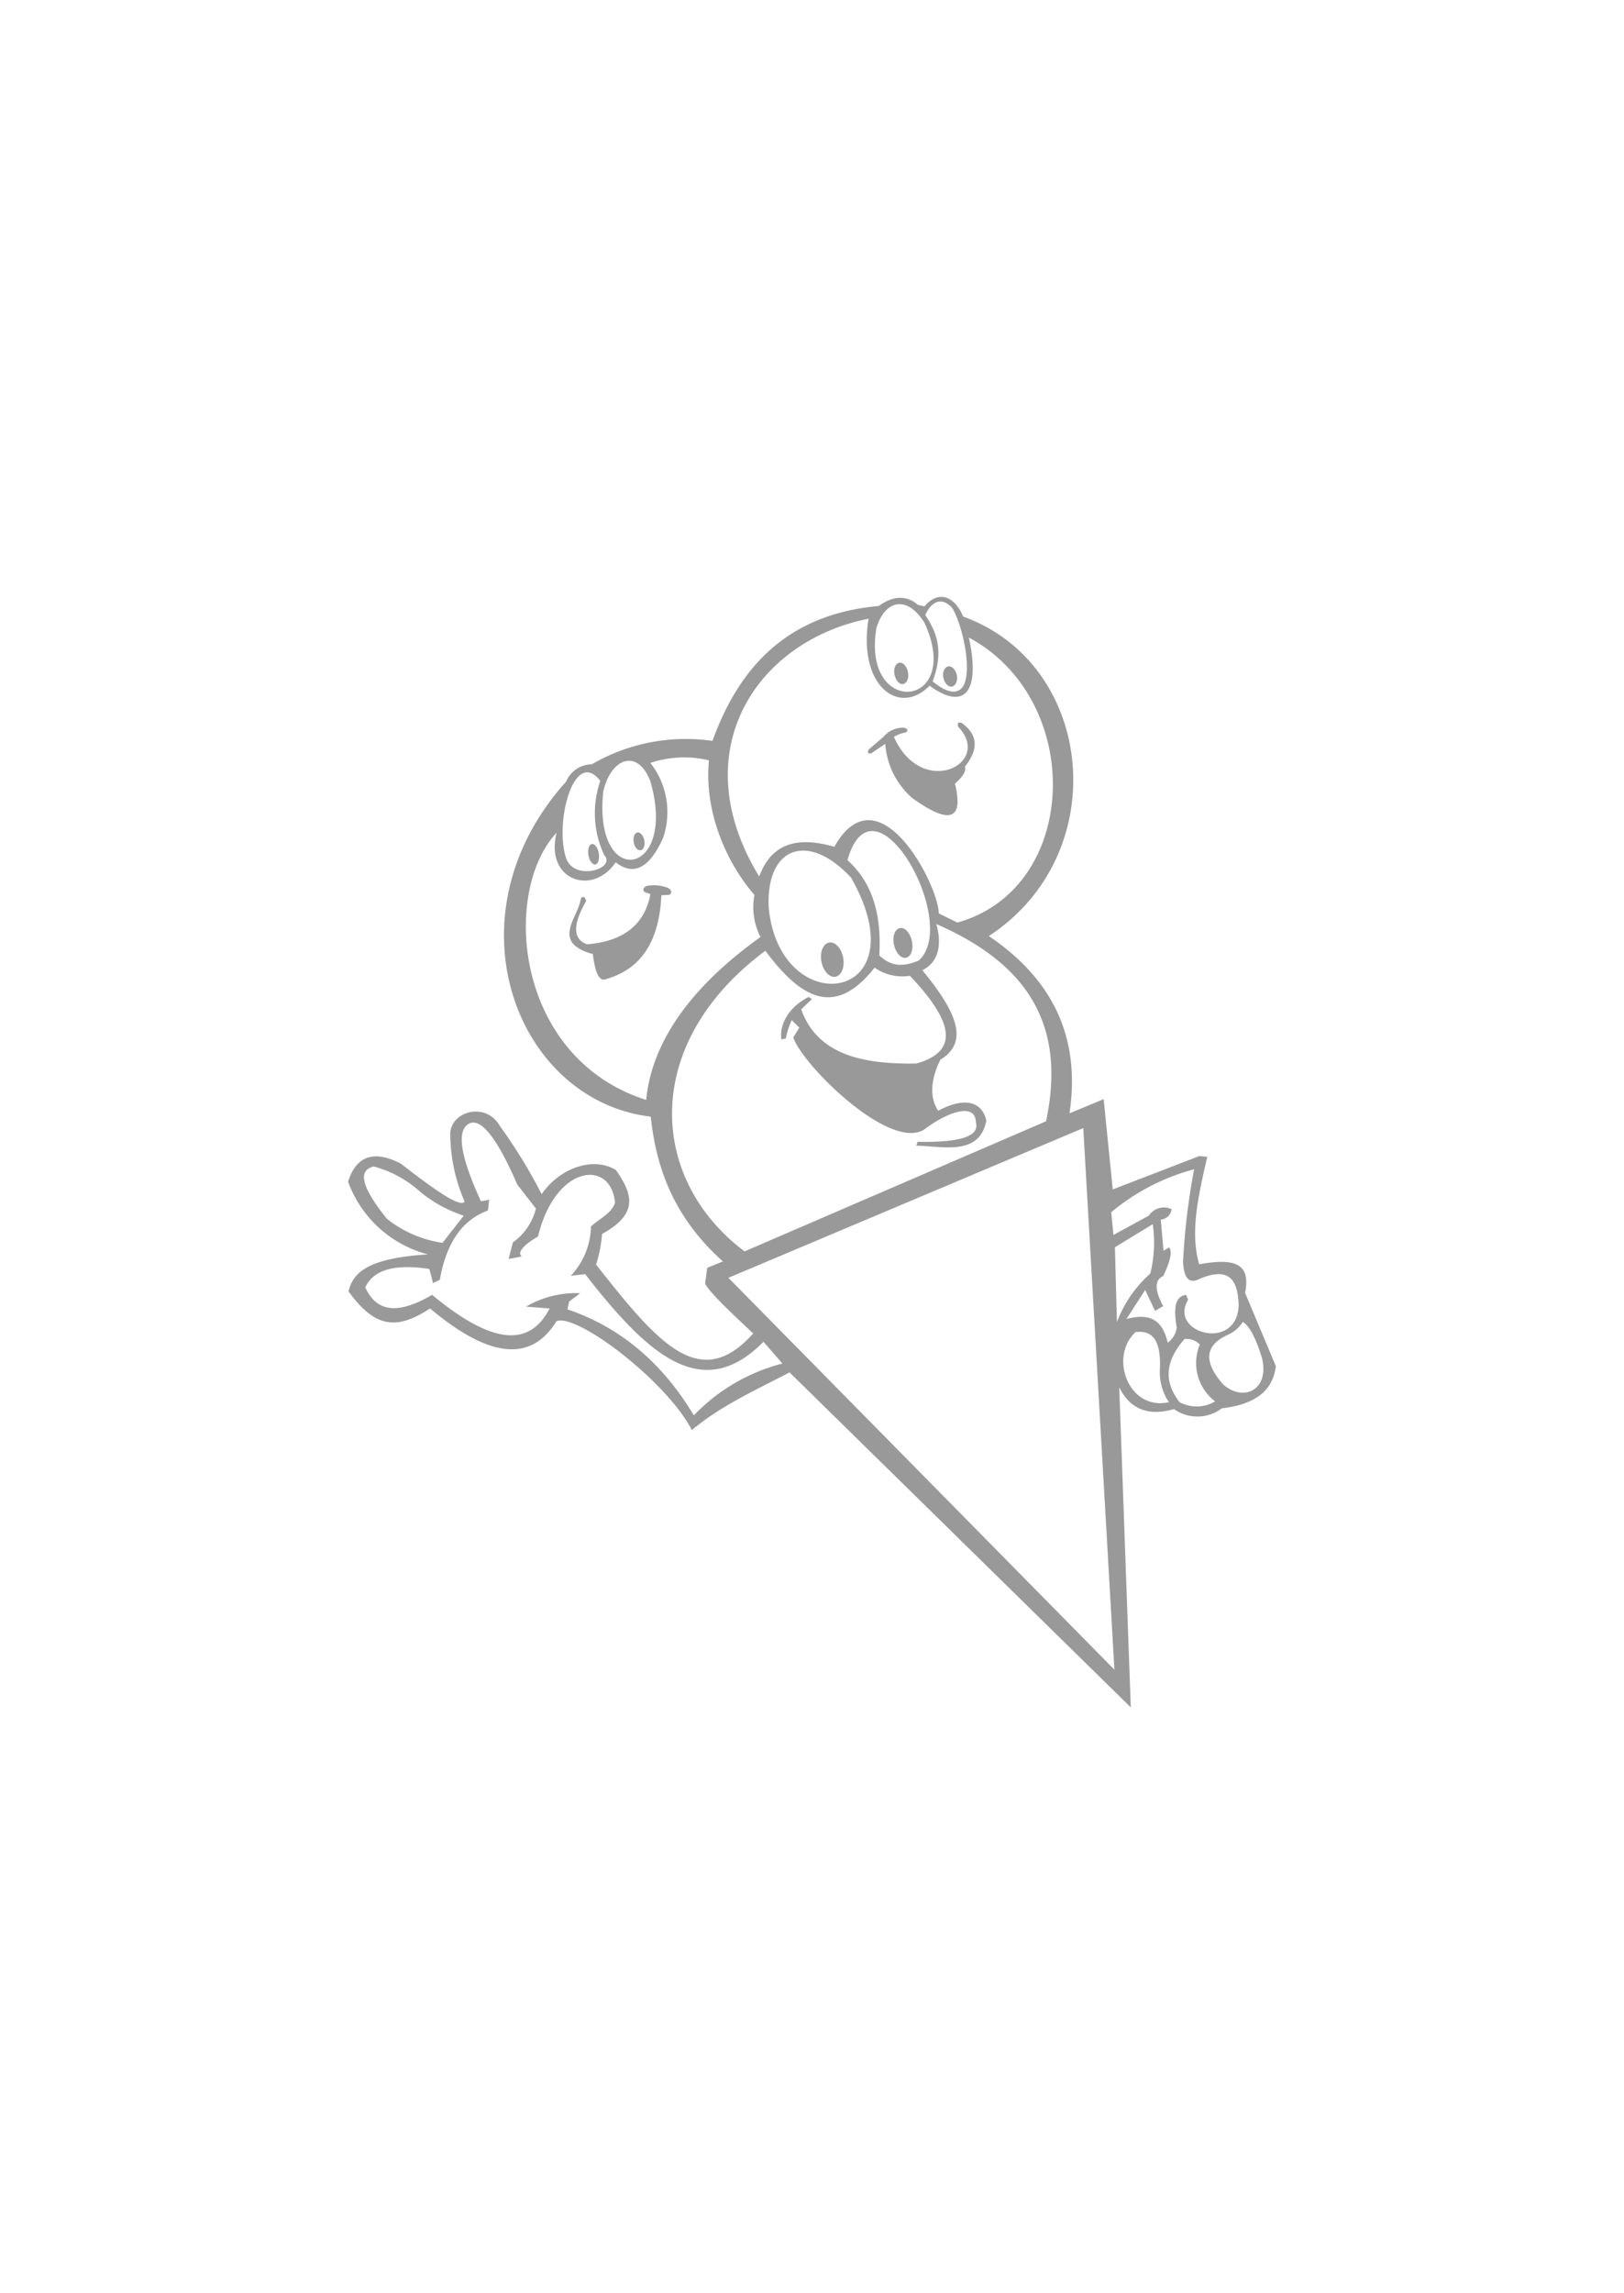 <svg id="Ebene_1" data-name="Ebene 1" xmlns="http://www.w3.org/2000/svg" width="95.25mm" height="134.41mm" viewBox="0 0 270 381"><defs><style>.cls-1{fill:#fff;}.cls-2{fill:#999;fill-rule:evenodd;}</style></defs><rect class="cls-1" width="270" height="381"/><path class="cls-2" d="M207,214.82c1-4.93-1.79-5.79-7.63-4.74-1.5-5.22-.25-11,1.35-17.86l-1.32-.12L185,197.64l-1.51-15L177.81,185c1.73-11.63-1.92-21.69-13.41-29.46,20.88-13.66,17.64-45.2-4.26-53.08-1.57-3.65-4.27-4.3-6.44-1.7l-1.09-.25c-1.87-1.64-4.17-1.53-6.5.18C131.65,102,123.2,110,118.45,123.11A31.08,31.08,0,0,0,98.39,127a4.71,4.71,0,0,0-4.28,2.89c-20.14,22.39-8.31,53,14.08,55.66.91,8.47,3.75,16.66,12,24.06l-2.61,1.06-.35,2.59c.42,1.1,3.6,4.23,8,8.31-8.85,9.91-15.83,1.64-26.13-11.44a22.65,22.65,0,0,0,1-5.09c5.91-3.26,5.27-6.41,2.3-10.61-3.59-2.25-9.2-.54-12.35,4a86.23,86.23,0,0,0-6.91-11.28c-2.45-4.3-8.41-2.36-8.28,1.43a28.44,28.44,0,0,0,2.39,11.09c-.78,1.1-5.42-2.29-10.62-6.32q-6.72-3.44-8.76,3a19.28,19.28,0,0,0,13.29,12.09c-10.53.65-12.49,3.28-13.22,6.14,4.34,6,7.93,6.54,13.56,2.84,9.22,7.75,16.53,9.4,21,2.14,3.26-1.5,18.35,9.94,22.52,18.07,4.88-4.07,10.54-6.61,16.25-9.58l56.73,55.66-1.92-53.19q2.69,5.47,9.1,3.62a6.71,6.71,0,0,0,7.94-.12c5.55-.65,8.47-2.88,9-7Zm-8.47-20.53a113.3,113.3,0,0,0-1.84,15.38c.14,2.82,1.07,3.75,2.81,2.8,4.54-1.86,6.29-.21,6.44,4.38-.22,7.86-11.77,4.69-8.41-.87l-.32-.81c-1.76.21-2.16,1.93-1.57,5.45a3.7,3.7,0,0,1-1.5,2.49c-.85-3.59-2.74-5.05-6.88-3.92l3.13-4.84,1.64,3.47,1.36-.78c-1.46-2.69-1.44-4.36,0-5,1.18-2.47,1.53-4.05,1-4.76l-.95.55-.45-5.18a1.91,1.91,0,0,0,1.78-1.73A3,3,0,0,0,191,202l-5.88,3.21-.37-3.78A35.81,35.81,0,0,1,198.55,194.29Zm-40.2-93.23c1.58,2.58,3.22,9.62,2,12.55-.66,1.64-2.41,2-5.27-.4,1.76-4.73.92-7.84-1.23-11C155,99.6,156.8,99.31,158.35,101.06Zm-12.64,3.34c1.44-4.76,5.13-5.54,8-.93,6.58,14.29-10.41,15.92-8,1Zm-1.28-1.64c-1.85,11.26,5.11,16.34,10.14,11.18,5.76,4.21,8.52,1.1,6.53-8,19.36,10.41,18.47,41.68-1.92,47.36l-3.09-1.53c0-4.61-10-24.1-17.36-11.06-6.89-2-10.65,0-12.49,4.93-12.75-20.86-.37-39.18,18.19-42.83ZM140.9,142.9c4.39-15.34,18.81,10.4,11.86,16.7-2.36,1-4.47,1.15-6.57-.84.41-7.18-1.32-12.24-5.29-15.83Zm-13.09,8c-.55-10.09,6.45-12.86,13.69-5.06C153.26,166.63,129.7,169.93,127.81,150.9ZM100.3,131.54c1.24-5.59,5.7-7.23,7.81-1.76,4.66,15.95-9.57,18.22-7.81,1.73Zm-.5-1.76a16.31,16.31,0,0,0,.65,12.29c2.14,2.3-5.17,4.5-6.38.37-1.87-6,1.43-18.27,5.73-12.68Zm7.66,53c-21.86-6.93-24.15-34.51-14.92-44.42-2,7.85,5.91,10.66,9.82,4.93q4.5,3.48,7.88-4.06a13.23,13.23,0,0,0-2.11-12.46,17.73,17.73,0,0,1,9.74-.43c-.81,8.09,2.57,16.62,7.56,22.37a11,11,0,0,0,1,7c-11.77,8.4-18.09,17.59-19,27.07Zm19.75-24.85c6.18,8.34,11.77,11,18.2,2.86a8,8,0,0,0,5.87,1.35c6.62,7,8.76,12.41,1.09,14.58-8.71.15-16.43-1.34-19.17-9L135,166l-.57-.33c-2.92,1.45-4.87,4.21-4.53,6.94,0,.28.68-.2.73,0a13.78,13.78,0,0,1,1-3.1l1.26,1.24-1,1.64c1.35,4.32,15.8,18.84,21.71,15.34,3.65-2.8,8.52-4.7,8.64-1.28.75,2.63-3.37,3.39-9.69,3.28l-.2.64c4.63.13,10.47,1.7,11.64-4.16-.72-3.17-3.62-4-8-1.64-1.39-2-1.38-5,.36-8.49,5.08-3.09,2.29-8.39-3-14.86,2.54-1.26,3.36-4,2.32-7.67,15.58,6.76,21.56,17.14,18.24,32.77l-50.12,21.62c-16-12-17.3-34.57,3.52-50ZM64.34,202.54c-3.7-4.6-5.27-8-2.19-8.71A18.71,18.71,0,0,1,69.82,198a22,22,0,0,0,7.28,4l-3.53,4.52A19.47,19.47,0,0,1,64.34,202.54Zm51,32.63c-5.43-9.06-12.54-14.73-21-17.6l.28-1.29,1.84-1.39a16.36,16.36,0,0,0-9,2.23l3.92.31c-3,5.75-8.56,6.85-19.54-2.27-4.93,2.88-9,3.41-11.11-1.24q2-4.38,10.65-3.06L72,213.2l1.13-.55q1.59-9.17,8-11.51l.19-1.78-1.36.25q-5.34-11.61-1.75-13C80,186,82.55,188.86,86,196.83l3.1,4a9.86,9.86,0,0,1-3.84,5.63l-.7,2.74,2.19-.42c-.85-.63.38-2,2.7-3.31,2.89-12,12.19-12.91,12.8-5.58-.69,1.89-2.66,2.61-4,3.92A12.3,12.3,0,0,1,94.89,212l2.4-.28c10.55,13.59,19.51,21.49,29.65,11.24l3.14,3.62a31,31,0,0,0-14.68,8.57Zm5.76-22.84,59-24.88,5.18,90Zm64.6,7.34-.34-12.42,6.29-3.83a21.22,21.22,0,0,1-.41,8.21,20.26,20.26,0,0,0-5.52,8Zm3.09,1.68c2.55-.32,4.24,1,4.06,6a8.9,8.9,0,0,0,1.49,5.65c-6.76,1.48-10-7.58-5.53-11.67ZM196.11,233c-2.32-3-2.79-6.38.83-10.51a3.17,3.17,0,0,1,2.54.92,8,8,0,0,0,2.54,9.45,6,6,0,0,1-5.9.14Zm7.21-3q-5-5.7,1-8.28a5.65,5.65,0,0,0,2.3-2.06c1.07.62,2.13,2.58,3.16,5.88,1.4,5.42-3.05,7.54-6.48,4.46Z" transform="translate(0 0)"/><path class="cls-2" d="M99,143.64c.46-.09.7-.92.55-1.86s-.7-1.64-1.17-1.53-.7.92-.55,1.85S98.5,143.73,99,143.64Z" transform="translate(0 0)"/><path class="cls-2" d="M106.52,141.28c.49-.09.76-.82.6-1.64s-.66-1.4-1.15-1.31-.76.82-.61,1.65S106,141.37,106.52,141.28Z" transform="translate(0 0)"/><path class="cls-2" d="M150.16,113.66c.62-.12,1-1,.79-2s-.83-1.65-1.45-1.54-1,1-.78,2S149.55,113.78,150.16,113.66Z" transform="translate(0 0)"/><path class="cls-2" d="M158.27,114.09c.62-.12,1-1,.81-1.9s-.82-1.58-1.44-1.46-1,1-.8,1.89S157.66,114.2,158.27,114.09Z" transform="translate(0 0)"/><path class="cls-2" d="M137.84,156.62c-1,.19-1.57,1.61-1.27,3.18s1.34,2.69,2.34,2.5,1.57-1.61,1.27-3.18S138.84,156.43,137.84,156.62Z" transform="translate(0 0)"/><path class="cls-2" d="M150.62,159.15c.82-.15,1.28-1.39,1-2.74s-1.14-2.36-2-2.19-1.28,1.4-1,2.74S149.8,159.31,150.62,159.15Z" transform="translate(0 0)"/><path class="cls-2" d="M111.08,147.55a6.33,6.33,0,0,0-3.67-.31c-.44.29-.63.61-.23,1l.95.33c-.92,5.11-4.6,7.89-10.52,8.34q-3.57-1.26-.15-7.19c-.21-.72-.5-.86-.89-.44-.38,3.2-5.12,7.28,2,9.26q.58,5,2.32,4.11c5.63-1.64,8.71-6.14,9.07-13.88l1.32-.08Q112,148.15,111.08,147.55Z" transform="translate(0 0)"/><path class="cls-2" d="M144.87,125.16l2.31-1.55a13.15,13.15,0,0,0,4.49,9q9.32,6.69,7.1-2.39c1.37-1.22,1.91-2.16,1.64-2.82q3.53-4.38-.55-7.29c-.54-.14-.75,0-.54.66,5.81,6.11-6.07,12.09-10.7,1.68a5.51,5.51,0,0,1,2-.75c.41-.36.3-.61-.33-.78a4.2,4.2,0,0,0-3.37,1.48l-2.49,2.15C144.16,125.07,144.32,125.29,144.87,125.16Z" transform="translate(0 0)"/></svg>